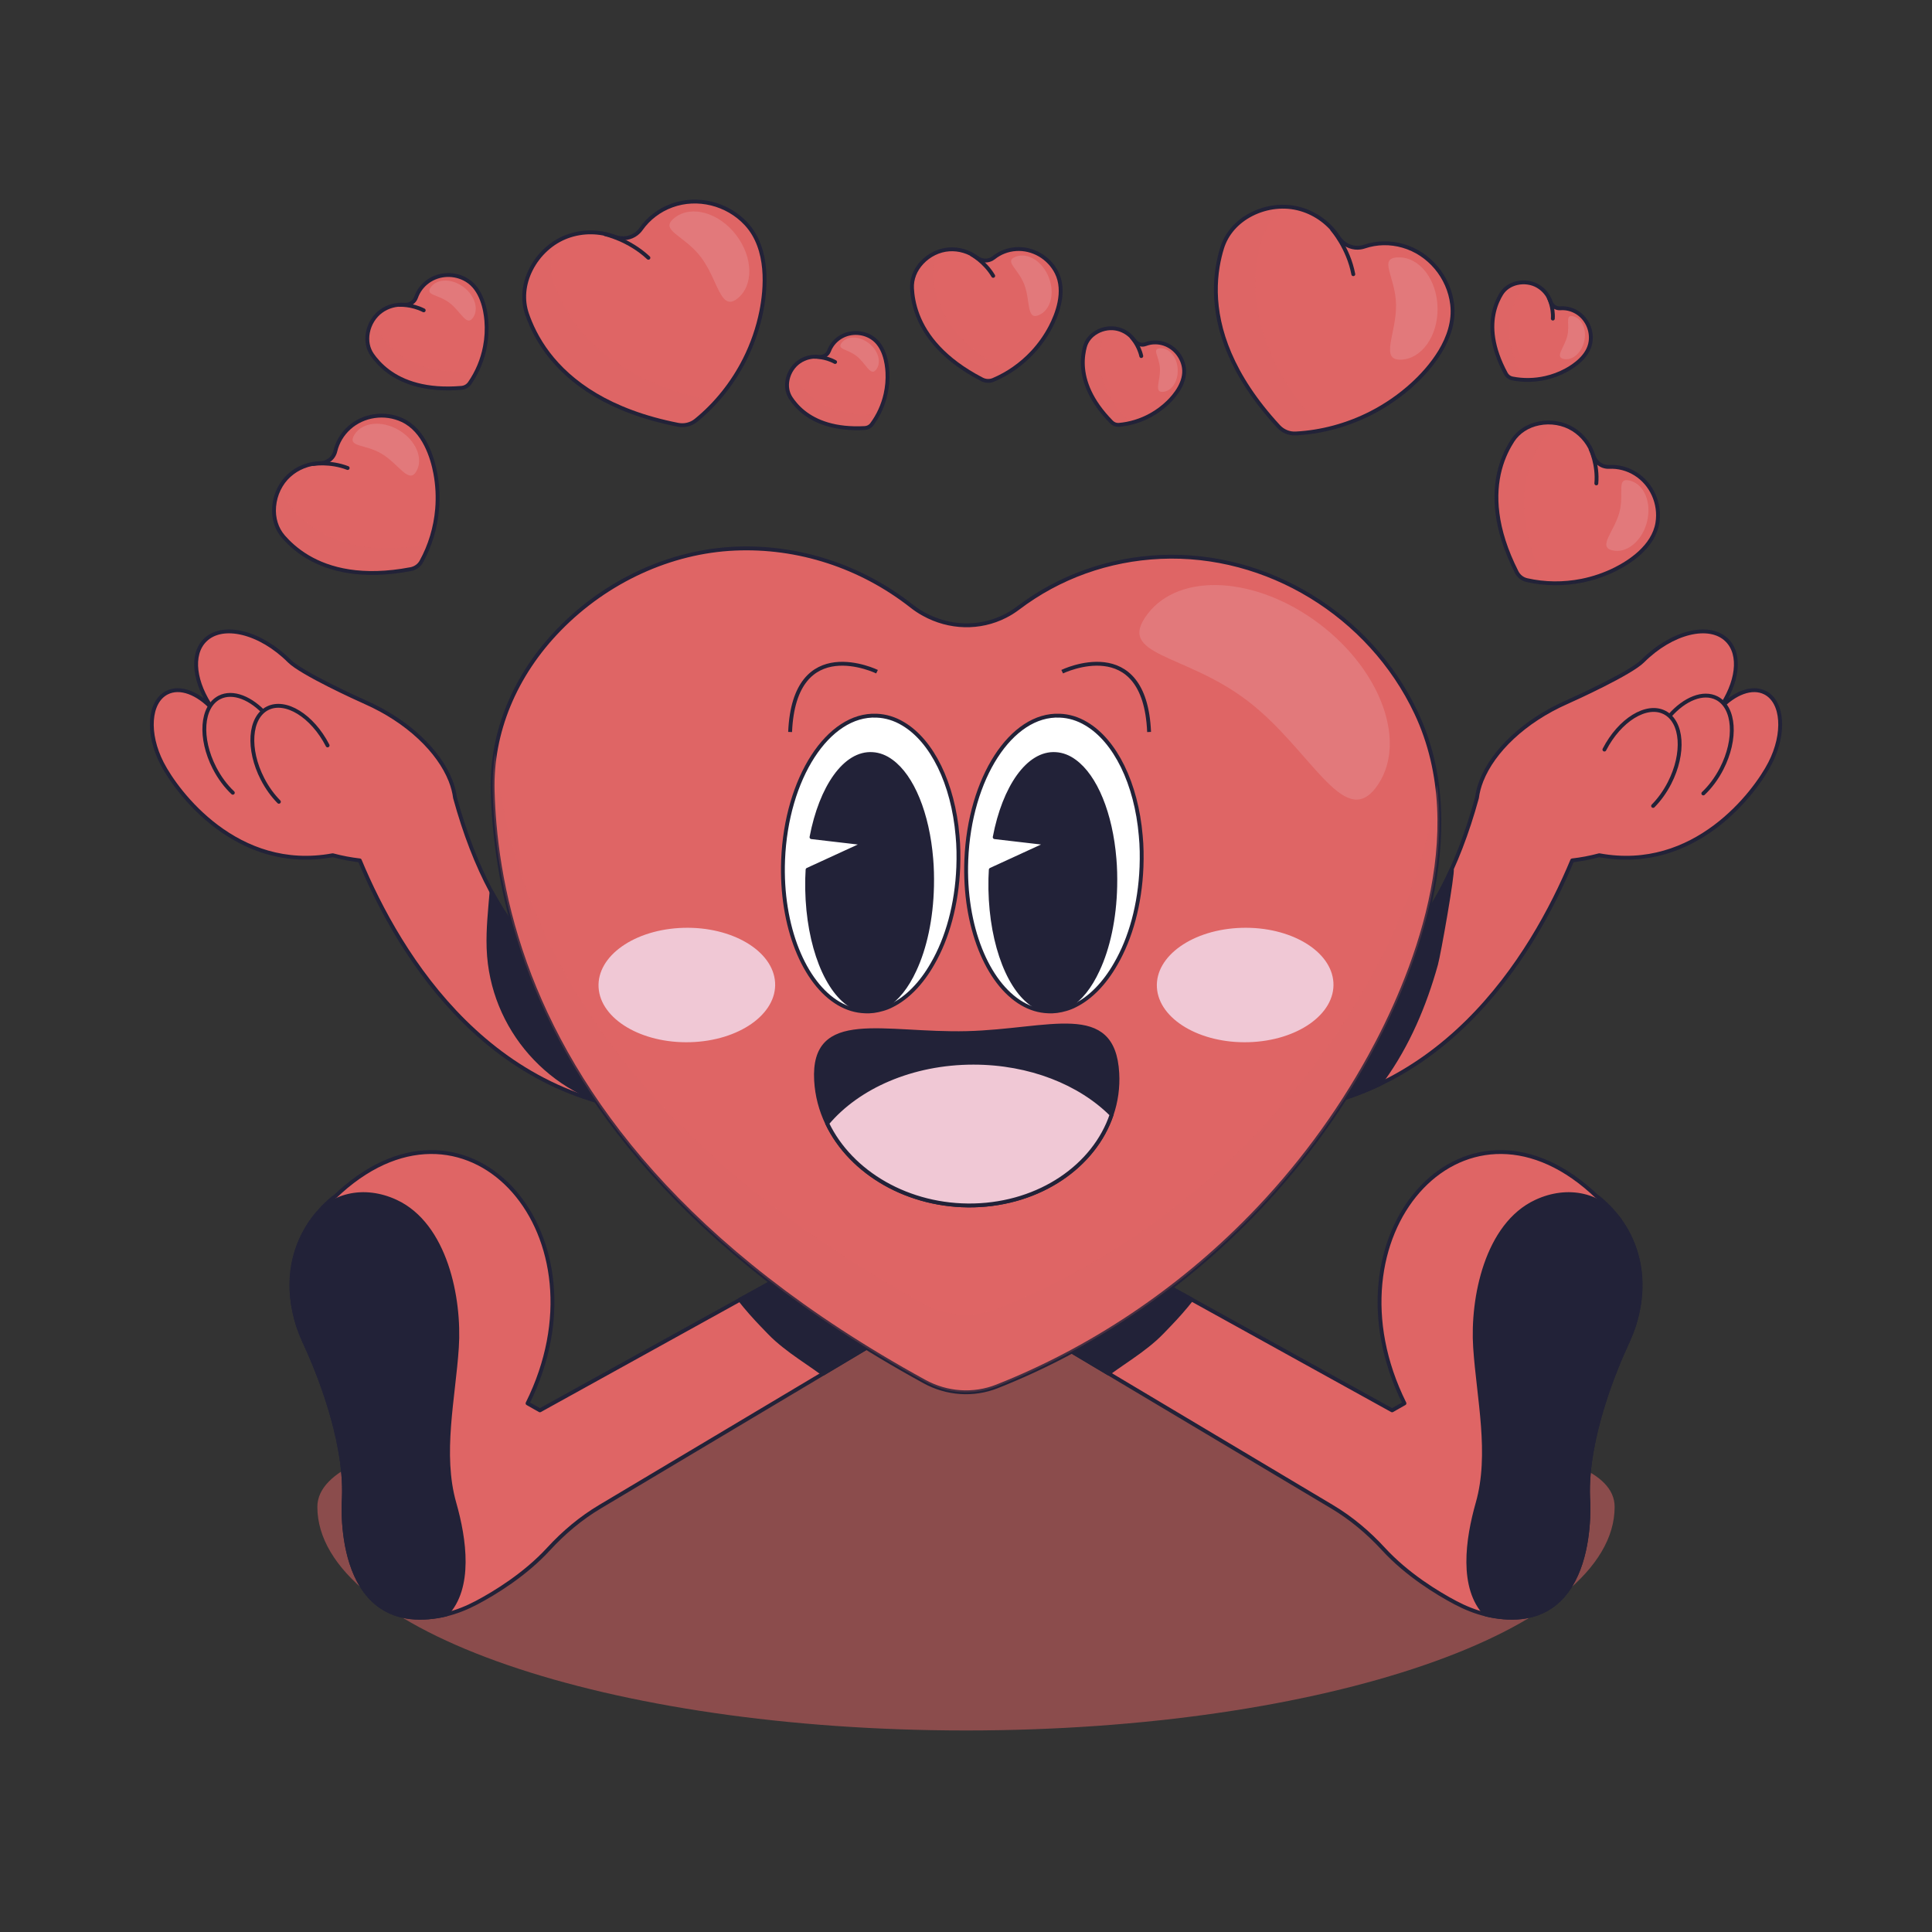 <?xml version="1.0" encoding="utf-8"?>
<!-- Generator: Adobe Illustrator 27.5.0, SVG Export Plug-In . SVG Version: 6.00 Build 0)  -->
<svg version="1.1" xmlns="http://www.w3.org/2000/svg" xmlns:xlink="http://www.w3.org/1999/xlink" x="0px" y="0px"
	 viewBox="0 0 500 500" style="enable-background:new 0 0 500 500;" xml:space="preserve">
<rect x="0" y="0" width="500" height="500" fill="#333333" stroke="none"/>
<g id="BACKGROUND">
	
	<g style="opacity:0.33;">
		<defs>
			<rect id="SVGID_1_" style="opacity:0.33;" width="500" height="500"/>
		</defs>
		<clipPath id="SVGID_00000153691820109611723830000007884439047365426320_">
			<use xlink:href="#SVGID_1_"  style="overflow:visible;"/>
		</clipPath>

	</g>
</g>
<g id="OBJECTS">
	<g>
		<defs>
			
				<rect id="SVGID_00000108991908154661576370000007276216888478352574_" x="0" y="0" transform="matrix(-1.836970e-16 1 -1 -1.836970e-16 500 6.315531e-06)" width="500" height="500"/>
		</defs>
		<clipPath id="SVGID_00000123417850463775986770000003941742175855915408_">
			<use xlink:href="#SVGID_00000108991908154661576370000007276216888478352574_"  style="overflow:visible;"/>
		</clipPath>

	</g>
	<g>
		<g style="opacity:0.51;">
			<path style="fill:#DF6565;" d="M417.866,389.974c0,31.959-75.156,57.867-167.866,57.867S82.134,421.933,82.134,389.974
				c0-19.447,68.201-21.626,68.201-21.626s63.368-36.24,99.666-36.24c38.266,0,106.102,41.05,106.102,41.05
				S417.866,371.206,417.866,389.974z"/>
		</g>
		<g>
			<g>
				<g>
					<path style="fill:#DF6565;stroke:#222238;stroke-linecap:round;stroke-linejoin:round;stroke-miterlimit:10;" d="
						M235.448,342.124l-80.168,47.808c-4.968,2.96-9.408,6.699-13.319,10.954c-6.118,6.647-13.888,11.377-18.632,13.888
						c-2.498,1.321-5.127,2.379-7.862,3.052c-0.74,0.185-1.493,0.343-2.26,0.462c-27.115,4.374-24.208-30.749-24.208-30.749
						c0.595-15.473-7.268-33.894-9.976-39.734c-0.938-2.022-1.771-4.096-2.352-6.25c-5.801-21.235,10.201-32.03,10.201-32.03
						c0.41-0.383,0.806-0.753,1.216-1.123c33.603-30.127,69.927,11.562,48.442,54.785l3.198,1.81l73.892-40.87L235.448,342.124z"/>
					<path style="fill:#222238;stroke:#222238;stroke-linecap:round;stroke-linejoin:round;stroke-miterlimit:10;" d="
						M197.283,342.997c1.196,1.241,2.352,2.495,3.644,3.641c1.269,1.126,2.602,2.178,3.968,3.183
						c2.658,1.955,5.438,3.735,8.09,5.697l22.463-13.396l-21.829-17.997l-22.147,12.25
						C193.289,338.682,195.238,340.876,197.283,342.997z"/>
					<path style="fill:#222238;stroke:#222238;stroke-linecap:round;stroke-linejoin:round;stroke-miterlimit:10;" d="
						M115.467,417.826c-0.74,0.185-1.493,0.343-2.26,0.462c-27.115,4.374-24.208-30.749-24.208-30.749
						c0.595-15.473-7.268-33.894-9.976-39.734c-0.938-2.022-1.771-4.096-2.352-6.25c-2.353-8.613-1.357-17.753,3.717-25.203
						c5.054-7.421,13.937-9.152,22.058-5.38c12.845,5.966,16.642,25.041,15.796,37.771c-0.872,13.121-4.281,27.551-0.647,40.289
						C120.25,398.362,122.06,410.954,115.467,417.826z"/>
				</g>
				<g>
					<path style="fill:#DF6565;stroke:#222238;stroke-linecap:round;stroke-linejoin:round;stroke-miterlimit:10;" d="
						M264.552,342.124l80.168,47.808c4.968,2.96,9.408,6.699,13.319,10.954c6.118,6.647,13.888,11.377,18.632,13.888
						c2.498,1.321,5.127,2.379,7.862,3.052c0.74,0.185,1.493,0.343,2.26,0.462c27.115,4.374,24.207-30.749,24.207-30.749
						c-0.595-15.473,7.268-33.894,9.977-39.734c0.938-2.022,1.771-4.096,2.352-6.25c5.801-21.235-10.201-32.03-10.201-32.03
						c-0.41-0.383-0.806-0.753-1.216-1.123c-33.603-30.127-69.927,11.562-48.442,54.785l-3.198,1.81l-73.892-40.87L264.552,342.124z
						"/>
					<path style="fill:#222238;stroke:#222238;stroke-linecap:round;stroke-linejoin:round;stroke-miterlimit:10;" d="
						M302.557,342.92c-1.196,1.241-2.352,2.495-3.644,3.641c-1.269,1.126-2.602,2.178-3.968,3.183
						c-2.658,1.955-5.438,3.735-8.09,5.697l-22.463-13.396l21.829-17.997l22.147,12.25
						C306.551,338.605,304.602,340.799,302.557,342.92z"/>
					<path style="fill:#222238;stroke:#222238;stroke-linecap:round;stroke-linejoin:round;stroke-miterlimit:10;" d="
						M384.533,417.826c0.74,0.185,1.493,0.343,2.26,0.462c27.115,4.374,24.207-30.749,24.207-30.749
						c-0.595-15.473,7.268-33.894,9.977-39.734c0.938-2.022,1.771-4.096,2.352-6.25c2.353-8.613,1.357-17.753-3.717-25.203
						c-5.054-7.421-13.937-9.152-22.058-5.38c-12.845,5.966-16.642,25.041-15.796,37.771c0.872,13.121,4.281,27.551,0.647,40.289
						C379.75,398.362,377.94,410.954,384.533,417.826z"/>
				</g>
			</g>
			<g>
				<g>
					<path style="fill:#DF6565;stroke:#222238;stroke-linecap:round;stroke-linejoin:round;stroke-miterlimit:10;" d="
						M175.838,288.028l-3.349-31.17c-25.093,4.424-44.551-13.378-54.723-50.369c-0.185-1.449-0.571-2.921-1.151-4.403
						c-0.008-0.033-0.017-0.064-0.025-0.096l-0.012,0.001c-3.028-7.634-11.053-15.394-22.019-20.245
						c-2.242-0.992-16.533-7.515-19.69-10.672c-7.51-7.51-17.282-9.914-21.826-5.369c-3.762,3.762-2.738,11.099,1.98,17.776
						c-3.796-4.118-8.438-5.957-11.841-4.208c-4.652,2.391-5.22,10.561-1.27,18.248c3.875,7.541,19.421,28.408,44.191,23.813
						c2.384,0.64,4.729,1.073,7.008,1.334C103.384,247.335,127.51,287.493,175.838,288.028z"/>
					<path style="fill:#222238;stroke:#222238;stroke-linecap:round;stroke-linejoin:round;stroke-miterlimit:10;" d="
						M126.438,245.237c0.003,0.101,0.007,0.202,0.011,0.303c0.767,20.596,16.076,37.859,36.391,41.332
						c4.124,0.705,8.454,1.106,12.998,1.156l-3.349-31.169c-18.747,3.306-34.347-5.8-45.281-26.041
						C126.819,235.617,126.278,240.407,126.438,245.237z"/>
					<g>
						<path style="fill:#DF6565;stroke:#222238;stroke-linecap:round;stroke-linejoin:round;stroke-miterlimit:10;" d="
							M60.254,205.166c-1.785-1.685-3.433-3.865-4.746-6.421c-3.951-7.688-3.382-15.858,1.27-18.248
							c3.489-1.793,8.284,0.174,12.13,4.513"/>
						<path style="fill:#DF6565;stroke:#222238;stroke-linecap:round;stroke-linejoin:round;stroke-miterlimit:10;" d="
							M72.177,207.502c-1.591-1.609-3.055-3.616-4.244-5.93c-3.951-7.688-3.382-15.858,1.27-18.248
							c4.652-2.391,11.626,1.903,15.577,9.591"/>
					</g>
				</g>
				<g>
					<path style="fill:#DF6565;stroke:#222238;stroke-linecap:round;stroke-linejoin:round;stroke-miterlimit:10;" d="
						M324.162,288.028l3.349-31.17c25.093,4.424,44.55-13.378,54.723-50.369c0.184-1.449,0.572-2.921,1.151-4.403
						c0.008-0.033,0.017-0.064,0.025-0.096l0.013,0.001c3.028-7.634,11.053-15.394,22.019-20.245
						c2.242-0.992,16.533-7.515,19.69-10.672c7.51-7.51,17.282-9.914,21.826-5.369c3.762,3.762,2.738,11.099-1.98,17.776
						c3.796-4.118,8.438-5.957,11.841-4.208c4.652,2.391,5.22,10.561,1.27,18.248c-3.875,7.541-19.421,28.408-44.191,23.813
						c-2.384,0.64-4.729,1.073-7.008,1.334C396.616,247.335,372.49,287.493,324.162,288.028z"/>
					<path style="fill:#222238;stroke:#222238;stroke-linecap:round;stroke-linejoin:round;stroke-miterlimit:10;" d="
						M357.901,279.382c6.452-8.949,10.799-19.234,13.747-29.823c0.747-2.682,4.424-23.517,4.081-24.698
						c-10.988,24.389-27.721,35.611-48.217,31.997l-3.349,31.169c12.503-0.138,23.382-2.934,32.825-7.422
						C357.294,280.199,357.603,279.795,357.901,279.382z"/>
					<g>
						<path style="fill:#DF6565;stroke:#222238;stroke-linecap:round;stroke-linejoin:round;stroke-miterlimit:10;" d="
							M440.818,205.345c1.785-1.685,3.433-3.865,4.746-6.421c3.951-7.688,3.382-15.858-1.27-18.248
							c-3.489-1.793-8.284,0.174-12.13,4.513"/>
						<path style="fill:#DF6565;stroke:#222238;stroke-linecap:round;stroke-linejoin:round;stroke-miterlimit:10;" d="
							M427.822,208.574c1.592-1.609,3.055-3.616,4.244-5.93c3.951-7.688,3.382-15.858-1.27-18.248
							c-4.652-2.391-11.626,1.903-15.577,9.591"/>
					</g>
				</g>
			</g>
			<g>
				<path style="fill:#DF6565;stroke:#222238;stroke-linecap:round;stroke-linejoin:round;stroke-miterlimit:10;" d="
					M354.469,273.482c-8.337,15.11-18.726,29.081-30.886,41.526c-0.011,0.002-0.011,0.002-0.011,0.002
					c-18.636,19.071-41.301,34.206-65.524,43.779c-6.097,2.419-12.952,1.964-18.806-1.248
					c-62.302-34.16-90.998-73.822-103.353-108.26c-3.144-8.794-5.231-17.243-6.535-25.163c-0.623-3.766-1.069-7.404-1.372-10.91
					c-0.25-2.907-0.409-5.674-0.481-8.443c-0.427-15.193,5.728-30.11,17.345-41.986c12.196-12.484,28.707-20.05,45.288-20.787
					c16.394-0.741,32.638,4.543,45.764,14.843c0.968,0.767,2.024,1.475,3.162,2.094c6.636,3.677,14.526,3.872,21.119,0.505
					c1.123-0.559,2.221-1.258,3.28-2.05c10.63-8.072,23.386-12.643,36.91-13.25c27.559-1.227,54.135,14.986,66.122,40.334
					C381.37,215.932,365.349,253.742,354.469,273.482z"/>
				<path style="opacity:0.2;fill:#DF6565;" d="M354.465,273.486c-8.33,15.11-18.72,29.08-30.88,41.52c-0.01,0-0.01,0-0.01,0
					c-18.64,19.07-41.3,34.21-65.53,43.78c-6.09,2.42-12.95,1.97-18.8-1.25c-62.3-34.16-91-73.82-103.36-108.26
					c-3.14-8.79-5.23-17.24-6.53-25.16c-0.62-3.76-1.07-7.4-1.37-10.91c-0.25-2.91-0.41-5.67-0.48-8.44
					c-0.09-3.31,0.12-6.6,0.65-9.85c0.29,2.96,0.68,6.01,1.2,9.14c1.3,7.92,3.39,16.37,6.53,25.17
					c12.36,34.43,41.06,74.1,103.36,108.26c5.85,3.21,12.71,3.66,18.8,1.24c24.23-9.57,46.89-24.7,65.53-43.77c0,0,0,0,0.01-0.01
					c12.16-12.44,22.55-26.41,30.88-41.52c6.6-11.96,15.08-30.57,17.42-50.38C375.425,229.736,363.265,257.516,354.465,273.486z"/>
				<path style="opacity:0.2;fill:#F0C8D5;" d="M322.831,181.35c-16.304-12.423-34.177-11.517-25.839-22.459
					c8.338-10.942,28.314-9.741,44.618,2.683c16.304,12.423,22.761,31.365,14.424,42.307
					C347.696,214.823,339.135,193.774,322.831,181.35z"/>
				<g>
					<path style="fill:#222238;stroke:#222238;stroke-linecap:round;stroke-linejoin:round;stroke-miterlimit:10;" d="
						M287.688,288.462c-4.466,13.253-18.499,23.058-35.638,23.494c-16.94,0.41-31.885-8.47-37.977-21.221
						c-1.652-3.449-2.643-7.175-2.867-11.087c-1.031-18.38,17.482-11.76,39.007-12.289c21.512-0.542,37.91-8.021,38.941,10.36
						C289.366,281.459,288.837,285.08,287.688,288.462z"/>
					<path style="fill:#F0C8D5;stroke:#222238;stroke-linecap:round;stroke-linejoin:round;stroke-miterlimit:10;" d="
						M287.688,288.462c-4.466,13.253-18.499,23.058-35.638,23.494c-16.94,0.41-31.885-8.47-37.977-21.221
						c7.928-9.448,21.922-15.711,37.857-15.711C266.545,275.024,279.535,280.296,287.688,288.462z"/>
				</g>
				<g>
					<g>
						<path style="fill:none;stroke:#222238;stroke-miterlimit:10;" d="M274.894,173.832c0,0,21.384-10.405,22.492,15.607"/>
					</g>
					<g>
						<path style="fill:none;stroke:#222238;stroke-miterlimit:10;" d="M226.973,173.832c0,0-21.383-10.405-22.492,15.607"/>
					</g>
					<g>
						<g>
							<path style="fill:#FFFFFF;stroke:#222238;stroke-miterlimit:10;" d="M248.002,224.39c-0.381,9.694-2.836,18.473-6.664,25.048
								c-2.848,5.013-6.5,8.783-10.509,10.771c-0.786,0.411-1.579,0.713-2.375,0.941c-1.52,0.452-3.088,0.686-4.638,0.588
								c-2.359-0.09-4.603-0.774-6.732-2.017c-8.971-5.24-15.085-19.979-14.42-37.155c0.848-21.158,11.651-37.904,24.187-37.349
								c2.396,0.088,4.716,0.805,6.846,2.084c7.528,4.437,12.958,15.463,14.113,28.97
								C248.066,218.907,248.106,221.626,248.002,224.39z"/>
						</g>
						<g>
							<path style="fill:#222238;stroke:#222238;stroke-linecap:round;stroke-linejoin:round;stroke-miterlimit:10;" d="
								M241.209,229.357c-0.181,8.41-1.856,16.016-4.517,21.683c-1.988,4.337-4.567,7.573-7.408,9.265
								c-0.542,0.361-1.117,0.608-1.675,0.805c-1.084,0.378-2.201,0.558-3.302,0.46c-1.676-0.099-3.285-0.706-4.813-1.807
								c-6.439-4.632-10.924-17.478-10.595-32.377c0.016-0.772,0.049-1.544,0.099-2.3l14.833-6.817l-13.815-1.61
								c2.464-12.944,8.69-21.979,15.786-21.502c1.708,0.099,3.367,0.739,4.895,1.873c5.404,3.926,9.363,13.536,10.316,25.28
								C241.209,224.593,241.258,226.958,241.209,229.357z"/>
						</g>
					</g>
					<g>
						<g>
							<path style="fill:#FFFFFF;stroke:#222238;stroke-miterlimit:10;" d="M295.418,224.39c-0.381,9.694-2.836,18.473-6.664,25.048
								c-2.848,5.013-6.5,8.783-10.509,10.771c-0.786,0.411-1.579,0.713-2.375,0.941c-1.52,0.452-3.088,0.686-4.638,0.588
								c-2.359-0.09-4.603-0.774-6.732-2.017c-8.97-5.24-15.085-19.979-14.42-37.155c0.848-21.158,11.651-37.904,24.186-37.349
								c2.396,0.088,4.716,0.805,6.846,2.084c7.528,4.437,12.958,15.463,14.113,28.97
								C295.482,218.907,295.522,221.626,295.418,224.39z"/>
						</g>
						<g>
							<path style="fill:#222238;stroke:#222238;stroke-linecap:round;stroke-linejoin:round;stroke-miterlimit:10;" d="
								M288.625,229.357c-0.181,8.41-1.856,16.016-4.517,21.683c-1.988,4.337-4.567,7.573-7.408,9.265
								c-0.542,0.361-1.117,0.608-1.676,0.805c-1.084,0.378-2.201,0.558-3.302,0.46c-1.676-0.099-3.285-0.706-4.813-1.807
								c-6.439-4.632-10.924-17.478-10.595-32.377c0.016-0.772,0.049-1.544,0.099-2.3l14.833-6.817l-13.815-1.61
								c2.464-12.944,8.689-21.979,15.786-21.502c1.708,0.099,3.367,0.739,4.895,1.873c5.404,3.926,9.363,13.536,10.316,25.28
								C288.625,224.593,288.674,226.958,288.625,229.357z"/>
						</g>
					</g>
				</g>
				<g>
					<path style="fill:#F0C8D5;" d="M345.085,254.266c0.497,8.173-9.326,15.092-21.94,15.454
						c-12.614,0.362-23.242-5.971-23.738-14.144c-0.497-8.173,9.326-15.092,21.94-15.454
						C333.96,239.76,344.588,246.093,345.085,254.266z"/>
					<path style="fill:#F0C8D5;" d="M200.593,254.266c0.497,8.173-9.326,15.092-21.94,15.454
						c-12.614,0.362-23.242-5.971-23.738-14.144c-0.497-8.173,9.326-15.092,21.94-15.454
						C189.468,239.76,200.096,246.093,200.593,254.266z"/>
				</g>
			</g>
			<g>
				<g>
					<g>
						<defs>
							<path id="XMLID_00000058567718227623044850000016457290312460219539_" d="M197.033,80.547
								c-0.865,4.326-2.317,8.533-4.319,12.505c-0.003,0.001-0.003,0.001-0.003,0.001c-3.068,6.087-7.422,11.526-12.586,15.73
								c-1.299,1.061-3.005,1.479-4.679,1.149c-17.821-3.511-27.879-10.96-33.549-18.398c-1.445-1.9-2.607-3.798-3.536-5.627
								c-0.443-0.87-0.832-1.722-1.177-2.553c-0.285-0.689-0.538-1.351-0.769-2.02c-1.278-3.669-0.93-7.78,0.983-11.572
								c2.008-3.984,5.447-7.104,9.43-8.564c3.938-1.447,8.305-1.414,12.299,0.082c0.295,0.112,0.607,0.203,0.932,0.266
								c1.901,0.383,3.839-0.179,5.186-1.508c0.23-0.223,0.444-0.478,0.641-0.753c1.967-2.788,4.722-4.888,7.971-6.08
								c6.621-2.428,14.35-0.53,19.229,4.721C199.143,64.444,198.159,74.896,197.033,80.547z"/>
						</defs>
						<use xlink:href="#XMLID_00000058567718227623044850000016457290312460219539_"  style="overflow:visible;fill:#DF6565;"/>
						<clipPath id="XMLID_00000065759541227555439560000010455673373316767382_">
							<use xlink:href="#XMLID_00000058567718227623044850000016457290312460219539_"  style="overflow:visible;"/>
						</clipPath>
						<path style="opacity:0.2;clip-path:url(#XMLID_00000065759541227555439560000010455673373316767382_);fill:#DF6565;" d="
							M185.255,103.906c-1.6,1.76-3.31,3.39-5.13,4.88c-1.3,1.06-3,1.48-4.68,1.15c-17.82-3.52-27.88-10.96-33.55-18.4
							c-1.44-1.9-2.6-3.8-3.53-5.63c-0.45-0.87-0.84-1.72-1.18-2.55c-0.29-0.69-0.54-1.35-0.77-2.02
							c-1.28-3.67-0.93-7.78,0.98-11.57c1.46-2.9,3.68-5.35,6.32-7.01c-1.37,3.55-1.48,7.27-0.31,10.64
							c0.25,0.71,0.52,1.42,0.82,2.15c0.37,0.89,0.78,1.79,1.25,2.72c0.99,1.95,2.23,3.97,3.77,6c6.04,7.92,16.76,15.86,35.75,19.6
							C185.085,103.886,185.175,103.896,185.255,103.906z"/>
						
							<path style="clip-path:url(#XMLID_00000065759541227555439560000010455673373316767382_);fill:none;stroke:#222238;stroke-linecap:round;stroke-linejoin:round;stroke-miterlimit:10;" d="
							M156.611,60.617c0,0,6.119,1.352,11.199,6.1"/>
						
							<use xlink:href="#XMLID_00000058567718227623044850000016457290312460219539_"  style="overflow:visible;fill:none;stroke:#222238;stroke-linecap:round;stroke-linejoin:round;stroke-miterlimit:10;"/>
					</g>
					<path style="opacity:0.2;fill:#F0C8D5;" d="M181.375,66.516c-4.437-5.813-11.027-6.916-6.703-10.217
						c4.323-3.3,11.425-1.263,15.862,4.549c4.437,5.813,4.529,13.2,0.206,16.5C186.417,80.649,185.812,72.329,181.375,66.516z"/>
				</g>
				<g>
					<g>
						<defs>
							<path id="XMLID_00000165236777362464268690000010123042798123069371_" d="M365.651,99.38
								c-3.252,2.981-6.909,5.519-10.87,7.542c-0.003,0-0.003,0-0.003,0c-6.071,3.101-12.797,4.919-19.446,5.263
								c-1.675,0.089-3.298-0.58-4.455-1.836c-12.309-13.357-16.027-25.307-16.212-34.659c-0.044-2.387,0.139-4.604,0.469-6.63
								c0.156-0.963,0.345-1.881,0.557-2.755c0.177-0.725,0.364-1.408,0.572-2.085c1.135-3.716,3.843-6.828,7.627-8.758
								c3.973-2.03,8.591-2.517,12.668-1.343c4.033,1.157,7.537,3.763,9.877,7.328c0.172,0.265,0.37,0.522,0.595,0.765
								c1.308,1.432,3.204,2.123,5.076,1.845c0.318-0.044,0.641-0.124,0.962-0.229c3.234-1.089,6.697-1.156,10.023-0.2
								c6.777,1.95,11.894,8.046,12.731,15.165C376.862,87.631,369.897,95.485,365.651,99.38z"/>
						</defs>
						<use xlink:href="#XMLID_00000165236777362464268690000010123042798123069371_"  style="overflow:visible;fill:#DF6565;"/>
						<clipPath id="XMLID_00000083779741695536005230000007677768270628904881_">
							<use xlink:href="#XMLID_00000165236777362464268690000010123042798123069371_"  style="overflow:visible;"/>
						</clipPath>
						<path style="opacity:0.2;clip-path:url(#XMLID_00000083779741695536005230000007677768270628904881_);fill:#DF6565;" d="
							M342.352,111.277c-2.331,0.476-4.673,0.781-7.022,0.909c-1.675,0.088-3.295-0.577-4.456-1.836
							c-12.303-13.363-16.028-25.308-16.211-34.66c-0.04-2.384,0.146-4.602,0.475-6.628c0.151-0.968,0.338-1.884,0.553-2.755
							c0.174-0.728,0.362-1.408,0.571-2.085c1.134-3.718,3.843-6.828,7.623-8.759c2.891-1.478,6.129-2.145,9.24-1.925
							c-3.202,2.056-5.487,4.993-6.533,8.404c-0.217,0.721-0.419,1.453-0.608,2.219c-0.227,0.937-0.427,1.905-0.597,2.933
							c-0.353,2.158-0.545,4.521-0.5,7.068c0.198,9.958,4.161,22.696,17.278,36.928
							C342.226,111.161,342.293,111.222,342.352,111.277z"/>
						
							<path style="clip-path:url(#XMLID_00000083779741695536005230000007677768270628904881_);fill:none;stroke:#222238;stroke-linecap:round;stroke-linejoin:round;stroke-miterlimit:10;" d="
							M344.797,59.427c0,0,4.14,4.704,5.436,11.536"/>
						
							<use xlink:href="#XMLID_00000165236777362464268690000010123042798123069371_"  style="overflow:visible;fill:none;stroke:#222238;stroke-linecap:round;stroke-linejoin:round;stroke-miterlimit:10;"/>
					</g>
					<path style="opacity:0.2;fill:#F0C8D5;" d="M361.299,78.811c-0.148-7.311-4.815-12.093,0.623-12.203
						c5.438-0.11,9.967,5.727,10.115,13.038c0.149,7.311-4.139,13.328-9.577,13.438C357.022,93.194,361.448,86.122,361.299,78.811z"
						/>
				</g>
				<g>
					<g>
						<defs>
							<path id="XMLID_00000003786478830394139070000017236821936945976489_" d="M271.894,84.56
								c-1.252,2.402-2.83,4.633-4.691,6.631c-0.002,0-0.002,0-0.002,0c-2.853,3.062-6.353,5.521-10.118,7.113
								c-0.948,0.402-2.025,0.356-2.955-0.126c-9.903-5.127-14.553-11.244-16.62-16.601c-0.526-1.368-0.885-2.686-1.119-3.924
								c-0.112-0.589-0.195-1.158-0.256-1.707c-0.05-0.455-0.085-0.889-0.107-1.323c-0.124-2.382,0.786-4.746,2.565-6.652
								c1.867-2.004,4.429-3.253,7.028-3.43c2.57-0.177,5.138,0.591,7.236,2.158c0.155,0.117,0.323,0.224,0.504,0.317
								c1.055,0.552,2.294,0.553,3.315,0.001c0.174-0.092,0.344-0.206,0.507-0.334c1.638-1.306,3.622-2.071,5.742-2.216
								c4.319-0.295,8.55,2.149,10.525,6.082C275.901,75.43,273.528,81.422,271.894,84.56z"/>
						</defs>
						<use xlink:href="#XMLID_00000003786478830394139070000017236821936945976489_"  style="overflow:visible;fill:#DF6565;"/>
						<clipPath id="XMLID_00000116947742624735709630000011582172501193645978_">
							<use xlink:href="#XMLID_00000003786478830394139070000017236821936945976489_"  style="overflow:visible;"/>
						</clipPath>
						<path style="opacity:0.2;clip-path:url(#XMLID_00000116947742624735709630000011582172501193645978_);fill:#DF6565;" d="
							M260.944,96.309c-1.245,0.763-2.533,1.43-3.861,1.996c-0.948,0.402-2.022,0.358-2.956-0.125
							c-9.9-5.132-14.554-11.244-16.62-16.602c-0.523-1.367-0.881-2.686-1.115-3.924c-0.116-0.59-0.2-1.158-0.258-1.706
							c-0.053-0.456-0.087-0.888-0.107-1.323c-0.125-2.383,0.787-4.746,2.563-6.652c1.358-1.459,3.087-2.522,4.928-3.048
							c-1.417,1.858-2.12,4.032-2.008,6.219c0.026,0.461,0.063,0.926,0.115,1.408c0.065,0.588,0.153,1.189,0.27,1.818
							c0.249,1.319,0.633,2.723,1.193,4.184c2.202,5.705,7.158,12.224,17.711,17.687C260.847,96.268,260.898,96.289,260.944,96.309z
							"/>
						
							<path style="clip-path:url(#XMLID_00000116947742624735709630000011582172501193645978_);fill:none;stroke:#222238;stroke-linecap:round;stroke-linejoin:round;stroke-miterlimit:10;" d="
							M251.487,65.877c0,0,3.375,1.847,5.555,5.517"/>
						
							<use xlink:href="#XMLID_00000003786478830394139070000017236821936945976489_"  style="overflow:visible;fill:none;stroke:#222238;stroke-linecap:round;stroke-linejoin:round;stroke-miterlimit:10;"/>
					</g>
					<path style="opacity:0.2;fill:#F0C8D5;" d="M265.072,73.603c-1.618-4.188-5.313-5.969-2.198-7.172
						c3.115-1.204,6.951,1.215,8.57,5.403s0.405,8.558-2.71,9.762C265.619,82.799,266.69,77.791,265.072,73.603z"/>
				</g>
				<g>
					<g>
						<defs>
							<path id="XMLID_00000030479288945012564840000012660103629393318800_" d="M112.66,122.465
								c0.573,3.048,0.73,6.172,0.468,9.287c-0.001,0.001-0.001,0.001-0.001,0.001c-0.402,4.774-1.812,9.464-4.075,13.561
								c-0.568,1.033-1.57,1.753-2.749,1.978c-12.541,2.391-21.054,0.175-26.705-3.185c-1.441-0.859-2.697-1.792-3.783-2.74
								c-0.517-0.451-0.995-0.904-1.438-1.355c-0.367-0.374-0.706-0.74-1.032-1.115c-1.797-2.057-2.65-4.828-2.398-7.803
								c0.263-3.125,1.686-6.062,3.899-8.06c2.187-1.978,5.043-3.103,8.04-3.176c0.222-0.004,0.449-0.027,0.678-0.071
								c1.34-0.249,2.456-1.125,2.985-2.345c0.092-0.206,0.164-0.428,0.22-0.659c0.55-2.334,1.795-4.427,3.6-6.058
								c3.679-3.322,9.217-4.114,13.777-1.972C109.807,111.413,111.91,118.485,112.66,122.465z"/>
						</defs>
						<use xlink:href="#XMLID_00000030479288945012564840000012660103629393318800_"  style="overflow:visible;fill:#DF6565;"/>
						<clipPath id="XMLID_00000127745520122259416820000010689469496055455625_">
							<use xlink:href="#XMLID_00000030479288945012564840000012660103629393318800_"  style="overflow:visible;"/>
						</clipPath>
						<path style="opacity:0.2;clip-path:url(#XMLID_00000127745520122259416820000010689469496055455625_);fill:#DF6565;" d="
							M111.115,140.788c-0.581,1.568-1.268,3.079-2.063,4.529c-0.569,1.033-1.567,1.753-2.749,1.979
							c-12.542,2.385-21.055,0.176-26.706-3.186c-1.438-0.861-2.693-1.795-3.78-2.744c-0.522-0.449-0.999-0.901-1.439-1.353
							c-0.37-0.374-0.706-0.738-1.033-1.115c-1.798-2.057-2.649-4.828-2.399-7.801c0.19-2.274,0.994-4.454,2.28-6.23
							c0.039,2.674,0.944,5.129,2.592,7.019c0.35,0.397,0.712,0.789,1.099,1.186c0.475,0.483,0.979,0.962,1.529,1.445
							c1.158,1.011,2.496,2.003,4.034,2.922c6.018,3.577,15.092,5.939,28.455,3.391C110.999,140.82,111.06,140.803,111.115,140.788z
							"/>
						
							<path style="clip-path:url(#XMLID_00000127745520122259416820000010689469496055455625_);fill:none;stroke:#222238;stroke-linecap:round;stroke-linejoin:round;stroke-miterlimit:10;" d="
							M81.072,120.086c0,0,4.344-0.725,8.904,1.036"/>
						
							<use xlink:href="#XMLID_00000030479288945012564840000012660103629393318800_"  style="overflow:visible;fill:none;stroke:#222238;stroke-linecap:round;stroke-linejoin:round;stroke-miterlimit:10;"/>
					</g>
					<path style="opacity:0.2;fill:#F0C8D5;" d="M98.767,117.43c-4.419-2.625-9.005-1.614-7.053-4.901
						c1.952-3.287,7.117-3.824,11.536-1.199c4.419,2.625,6.419,7.417,4.467,10.704C105.765,125.32,103.186,120.054,98.767,117.43z"
						/>
				</g>
				<g>
					<g>
						<defs>
							<path id="XMLID_00000176008500731441650920000000705333928717976479_" d="M418.122,147.275
								c-2.77,1.394-5.728,2.411-8.794,3.022c-0.002-0.001-0.002-0.001-0.002-0.001c-4.699,0.936-9.596,0.88-14.159-0.16
								c-1.15-0.26-2.12-1.023-2.662-2.094c-5.77-11.389-5.999-20.182-4.336-26.542c0.427-1.623,0.975-3.088,1.585-4.394
								c0.29-0.621,0.593-1.206,0.904-1.757c0.258-0.457,0.515-0.883,0.786-1.301c1.479-2.296,3.905-3.883,6.833-4.465
								c3.076-0.613,6.292-0.059,8.825,1.515c2.506,1.554,4.378,3.986,5.279,6.846c0.066,0.212,0.15,0.424,0.256,0.632
								c0.611,1.219,1.761,2.049,3.08,2.218c0.223,0.031,0.457,0.039,0.694,0.029c2.396-0.118,4.751,0.499,6.818,1.782
								c4.211,2.615,6.506,7.717,5.71,12.692C427.952,141.473,421.739,145.453,418.122,147.275z"/>
						</defs>
						<use xlink:href="#XMLID_00000176008500731441650920000000705333928717976479_"  style="overflow:visible;fill:#DF6565;"/>
						<clipPath id="XMLID_00000034784835917140736220000003938790411476909724_">
							<use xlink:href="#XMLID_00000176008500731441650920000000705333928717976479_"  style="overflow:visible;"/>
						</clipPath>
						<path style="opacity:0.2;clip-path:url(#XMLID_00000034784835917140736220000003938790411476909724_);fill:#DF6565;" d="
							M400.088,150.866c-1.667-0.124-3.31-0.366-4.923-0.728c-1.15-0.261-2.118-1.02-2.663-2.094
							c-5.765-11.391-6-20.183-4.335-26.543c0.429-1.62,0.979-3.085,1.589-4.392c0.287-0.626,0.589-1.21,0.901-1.757
							c0.257-0.459,0.514-0.883,0.785-1.301c1.478-2.298,3.906-3.883,6.831-4.466c2.238-0.447,4.556-0.278,6.618,0.465
							c-2.559,0.778-4.666,2.328-6.026,4.434c-0.285,0.446-0.561,0.903-0.836,1.385c-0.333,0.59-0.654,1.207-0.965,1.87
							c-0.651,1.392-1.233,2.953-1.691,4.685c-1.771,6.773-1.527,16.146,4.622,28.281
							C400.026,150.763,400.059,150.817,400.088,150.866z"/>
						
							<path style="clip-path:url(#XMLID_00000034784835917140736220000003938790411476909724_);fill:none;stroke:#222238;stroke-linecap:round;stroke-linejoin:round;stroke-miterlimit:10;" d="
							M411.66,116.265c0,0,1.9,3.973,1.47,8.842"/>
						
							<use xlink:href="#XMLID_00000176008500731441650920000000705333928717976479_"  style="overflow:visible;fill:none;stroke:#222238;stroke-linecap:round;stroke-linejoin:round;stroke-miterlimit:10;"/>
					</g>
					<path style="opacity:0.2;fill:#F0C8D5;" d="M419.113,132.531c1.298-4.973-0.944-9.1,2.756-8.135
						c3.699,0.965,5.646,5.78,4.348,10.753c-1.298,4.973-5.349,8.223-9.048,7.257C413.47,141.441,417.815,137.505,419.113,132.531z"
						/>
				</g>
				<g>
					<g>
						<defs>
							<path id="XMLID_00000101789492944975658900000006025284497406198441_" d="M125.872,82.996
								c0.182,2.236,0.059,4.496-0.364,6.717c-0.001,0.001-0.001,0.001-0.001,0.001c-0.65,3.405-2.018,6.672-3.956,9.449
								c-0.487,0.7-1.262,1.143-2.127,1.215c-9.204,0.773-15.161-1.464-18.973-4.308c-0.972-0.727-1.805-1.493-2.515-2.257
								c-0.338-0.363-0.648-0.725-0.932-1.083c-0.236-0.297-0.452-0.586-0.658-0.88c-1.137-1.616-1.542-3.674-1.136-5.795
								c0.425-2.229,1.671-4.234,3.414-5.505c1.723-1.258,3.863-1.852,6.024-1.678c0.16,0.013,0.325,0.014,0.493,0
								c0.983-0.078,1.852-0.624,2.325-1.462c0.082-0.141,0.15-0.296,0.208-0.458c0.572-1.638,1.626-3.049,3.048-4.086
								c2.898-2.112,6.942-2.264,10.061-0.378C124.654,74.829,125.633,80.076,125.872,82.996z"/>
						</defs>
						<use xlink:href="#XMLID_00000101789492944975658900000006025284497406198441_"  style="overflow:visible;fill:#DF6565;"/>
						<clipPath id="XMLID_00000067944790548730601750000015915797433726588544_">
							<use xlink:href="#XMLID_00000101789492944975658900000006025284497406198441_"  style="overflow:visible;"/>
						</clipPath>
						<path style="opacity:0.2;clip-path:url(#XMLID_00000067944790548730601750000015915797433726588544_);fill:#DF6565;" d="
							M123.377,96.063c-0.536,1.084-1.145,2.12-1.826,3.103c-0.487,0.7-1.26,1.143-2.127,1.216
							c-9.204,0.769-15.162-1.463-18.974-4.309c-0.97-0.728-1.802-1.495-2.512-2.259c-0.342-0.362-0.651-0.724-0.933-1.082
							c-0.238-0.297-0.452-0.585-0.659-0.88c-1.139-1.615-1.542-3.674-1.137-5.794c0.309-1.622,1.052-3.13,2.11-4.31
							c-0.174,1.927,0.292,3.761,1.335,5.245c0.222,0.312,0.453,0.621,0.701,0.937c0.305,0.383,0.631,0.766,0.991,1.155
							c0.757,0.815,1.645,1.629,2.681,2.407c4.06,3.028,10.41,5.412,20.217,4.588C123.291,96.077,123.337,96.069,123.377,96.063z"/>
						
							<path style="clip-path:url(#XMLID_00000067944790548730601750000015915797433726588544_);fill:none;stroke:#222238;stroke-linecap:round;stroke-linejoin:round;stroke-miterlimit:10;" d="
							M103.325,78.9c0,0,3.18-0.194,6.328,1.418"/>
						
							<use xlink:href="#XMLID_00000101789492944975658900000006025284497406198441_"  style="overflow:visible;fill:none;stroke:#222238;stroke-linecap:round;stroke-linejoin:round;stroke-miterlimit:10;"/>
					</g>
					<path style="opacity:0.2;fill:#F0C8D5;" d="M116.256,78.324c-2.981-2.222-6.357-1.841-4.705-4.058
						c1.653-2.218,5.409-2.214,8.391,0.008c2.981,2.222,4.059,5.821,2.406,8.038C120.696,84.53,119.238,80.546,116.256,78.324z"/>
				</g>
				<g>
					<g>
						<defs>
							<path id="XMLID_00000163065363048046749140000003751737998780486298_" d="M229.669,96.35
								c0.095,1.882-0.065,3.775-0.478,5.629c-0.001,0.001-0.001,0.001-0.001,0.001c-0.632,2.841-1.865,5.549-3.562,7.831
								c-0.427,0.575-1.089,0.927-1.817,0.966c-7.745,0.413-12.689-1.616-15.816-4.101c-0.798-0.635-1.477-1.299-2.053-1.959
								c-0.274-0.314-0.525-0.625-0.755-0.933c-0.19-0.255-0.364-0.503-0.53-0.756c-0.913-1.385-1.2-3.123-0.805-4.893
								c0.414-1.86,1.511-3.511,3.007-4.533c1.479-1.012,3.29-1.455,5.1-1.255c0.134,0.015,0.273,0.021,0.414,0.012
								c0.827-0.04,1.57-0.476,1.989-1.168c0.072-0.116,0.134-0.244,0.186-0.379c0.522-1.36,1.443-2.518,2.663-3.352
								c2.486-1.699,5.885-1.723,8.455-0.06C228.855,89.463,229.543,93.892,229.669,96.35z"/>
						</defs>
						<use xlink:href="#XMLID_00000163065363048046749140000003751737998780486298_"  style="overflow:visible;fill:#DF6565;"/>
						<clipPath id="XMLID_00000112628553074163304290000008055285210976395171_">
							<use xlink:href="#XMLID_00000163065363048046749140000003751737998780486298_"  style="overflow:visible;"/>
						</clipPath>
						<path style="opacity:0.2;clip-path:url(#XMLID_00000112628553074163304290000008055285210976395171_);fill:#DF6565;" d="
							M227.24,107.254c-0.478,0.896-1.015,1.75-1.612,2.558c-0.427,0.575-1.087,0.927-1.817,0.966
							c-7.746,0.41-12.69-1.616-15.816-4.102c-0.795-0.636-1.475-1.301-2.051-1.961c-0.277-0.313-0.528-0.624-0.756-0.932
							c-0.192-0.255-0.365-0.502-0.53-0.756c-0.914-1.385-1.2-3.123-0.806-4.892c0.301-1.354,0.963-2.6,1.882-3.564
							c-0.195,1.613,0.149,3.165,0.986,4.437c0.178,0.268,0.364,0.533,0.565,0.804c0.246,0.33,0.51,0.659,0.802,0.995
							c0.614,0.704,1.339,1.41,2.189,2.089c3.33,2.646,8.6,4.81,16.853,4.368C227.168,107.263,227.206,107.258,227.24,107.254z"/>
						
							<path style="clip-path:url(#XMLID_00000112628553074163304290000008055285210976395171_);fill:none;stroke:#222238;stroke-linecap:round;stroke-linejoin:round;stroke-miterlimit:10;" d="
							M210.847,92.334c0,0,2.675-0.081,5.275,1.352"/>
						
							<use xlink:href="#XMLID_00000163065363048046749140000003751737998780486298_"  style="overflow:visible;fill:none;stroke:#222238;stroke-linecap:round;stroke-linejoin:round;stroke-miterlimit:10;"/>
					</g>
					<path style="opacity:0.2;fill:#F0C8D5;" d="M221.717,92.182c-2.446-1.941-5.289-1.708-3.845-3.527
						c1.444-1.819,4.597-1.72,7.043,0.221c2.446,1.941,3.258,4.99,1.814,6.809C225.285,97.505,224.163,94.123,221.717,92.182z"/>
				</g>
				<g>
					<g>
						<defs>
							<path id="XMLID_00000091007105409573850680000008538552561604431793_" d="M302.343,104.059
								c-1.346,1.318-2.871,2.453-4.533,3.372c-0.001,0-0.001,0-0.001,0c-2.547,1.409-5.392,2.28-8.225,2.52
								c-0.713,0.062-1.416-0.201-1.927-0.721c-5.442-5.527-7.197-10.575-7.408-14.564c-0.053-1.018-0.006-1.967,0.107-2.836
								c0.053-0.413,0.121-0.808,0.199-1.184c0.065-0.312,0.135-0.606,0.215-0.898c0.432-1.602,1.544-2.968,3.131-3.845
								c1.667-0.922,3.631-1.195,5.388-0.752c1.737,0.437,3.27,1.499,4.319,2.988c0.077,0.111,0.165,0.218,0.265,0.318
								c0.578,0.593,1.397,0.861,2.192,0.716c0.135-0.023,0.272-0.062,0.407-0.111c1.365-0.51,2.842-0.588,4.275-0.227
								c2.92,0.737,5.19,3.266,5.647,6.293C306.962,98.887,304.1,102.337,302.343,104.059z"/>
						</defs>
						<use xlink:href="#XMLID_00000091007105409573850680000008538552561604431793_"  style="overflow:visible;fill:#DF6565;"/>
						<clipPath id="XMLID_00000119837469049467629610000012110254308461063102_">
							<use xlink:href="#XMLID_00000091007105409573850680000008538552561604431793_"  style="overflow:visible;"/>
						</clipPath>
						<path style="opacity:0.2;clip-path:url(#XMLID_00000119837469049467629610000012110254308461063102_);fill:#DF6565;" d="
							M292.566,109.465c-0.988,0.236-1.983,0.399-2.984,0.487c-0.714,0.061-1.414-0.2-1.928-0.721
							c-5.439-5.53-7.198-10.575-7.407-14.564c-0.051-1.017-0.003-1.966,0.109-2.836c0.051-0.415,0.118-0.809,0.197-1.184
							c0.064-0.313,0.134-0.606,0.214-0.898c0.432-1.603,1.544-2.968,3.13-3.846c1.213-0.672,2.586-1.002,3.916-0.952
							c-1.338,0.923-2.272,2.208-2.67,3.679c-0.083,0.311-0.158,0.626-0.228,0.956c-0.084,0.403-0.155,0.819-0.214,1.26
							c-0.12,0.926-0.169,1.937-0.114,3.024c0.225,4.247,2.096,9.628,7.895,15.517C292.511,109.418,292.541,109.443,292.566,109.465
							z"/>
						
							<path style="clip-path:url(#XMLID_00000119837469049467629610000012110254308461063102_);fill:none;stroke:#222238;stroke-linecap:round;stroke-linejoin:round;stroke-miterlimit:10;" d="
							M292.879,87.302c0,0,1.833,1.949,2.483,4.847"/>
						
							<use xlink:href="#XMLID_00000091007105409573850680000008538552561604431793_"  style="overflow:visible;fill:none;stroke:#222238;stroke-linecap:round;stroke-linejoin:round;stroke-miterlimit:10;"/>
					</g>
					<path style="opacity:0.2;fill:#F0C8D5;" d="M300.195,95.342c-0.167-3.118-2.225-5.093,0.094-5.217
						c2.319-0.124,4.334,2.304,4.501,5.422c0.167,3.118-1.579,5.746-3.898,5.87S300.362,98.46,300.195,95.342z"/>
				</g>
				<g>
					<g>
						<defs>
							<path id="XMLID_00000059270283685603355900000001053068445476233151_" d="M405.274,95.828
								c-1.659,0.892-3.439,1.559-5.291,1.981c-0.001,0-0.001,0-0.001,0c-2.838,0.646-5.813,0.693-8.602,0.137
								c-0.702-0.139-1.304-0.586-1.651-1.228c-3.693-6.821-3.978-12.158-3.073-16.048c0.232-0.993,0.541-1.891,0.89-2.695
								c0.166-0.382,0.34-0.742,0.52-1.082c0.149-0.281,0.298-0.545,0.456-0.803c0.86-1.419,2.307-2.423,4.076-2.825
								c1.858-0.423,3.82-0.14,5.385,0.774c1.548,0.902,2.725,2.348,3.319,4.07c0.044,0.128,0.098,0.255,0.166,0.379
								c0.391,0.73,1.103,1.215,1.907,1.296c0.136,0.015,0.278,0.016,0.422,0.006c1.453-0.111,2.893,0.224,4.17,0.969
								c2.6,1.519,4.079,4.579,3.678,7.613C411.148,92.141,407.44,94.661,405.274,95.828z"/>
						</defs>
						<use xlink:href="#XMLID_00000059270283685603355900000001053068445476233151_"  style="overflow:visible;fill:#DF6565;"/>
						<clipPath id="XMLID_00000026858667620022433450000003788908862692184227_">
							<use xlink:href="#XMLID_00000059270283685603355900000001053068445476233151_"  style="overflow:visible;"/>
						</clipPath>
						<path style="opacity:0.2;clip-path:url(#XMLID_00000026858667620022433450000003788908862692184227_);fill:#DF6565;" d="
							M394.381,98.307c-1.015-0.048-2.016-0.167-3.002-0.361c-0.703-0.139-1.303-0.585-1.652-1.228
							c-3.69-6.823-3.978-12.158-3.072-16.048c0.233-0.991,0.543-1.89,0.892-2.694c0.164-0.385,0.338-0.744,0.518-1.082
							c0.148-0.283,0.297-0.545,0.455-0.803c0.86-1.42,2.308-2.423,4.075-2.825c1.352-0.309,2.762-0.244,4.027,0.173
							c-1.541,0.515-2.795,1.491-3.586,2.793c-0.166,0.275-0.326,0.558-0.484,0.855c-0.192,0.364-0.377,0.744-0.555,1.152
							c-0.372,0.856-0.7,1.814-0.949,2.873c-0.963,4.143-0.66,9.831,3.276,17.099C394.341,98.246,394.363,98.278,394.381,98.307z"/>
						
							<path style="clip-path:url(#XMLID_00000026858667620022433450000003788908862692184227_);fill:none;stroke:#222238;stroke-linecap:round;stroke-linejoin:round;stroke-miterlimit:10;" d="
							M400.835,77.102c0,0,1.22,2.382,1.039,5.346"/>
						
							<use xlink:href="#XMLID_00000059270283685603355900000001053068445476233151_"  style="overflow:visible;fill:none;stroke:#222238;stroke-linecap:round;stroke-linejoin:round;stroke-miterlimit:10;"/>
					</g>
					<path style="opacity:0.2;fill:#F0C8D5;" d="M405.632,86.857c0.706-3.042-0.724-5.511,1.539-4.986
						c2.262,0.525,3.524,3.417,2.818,6.458c-0.706,3.042-3.112,5.082-5.375,4.557C402.352,92.362,404.926,89.899,405.632,86.857z"/>
				</g>
			</g>
		</g>
	</g>
</g>
</svg>
